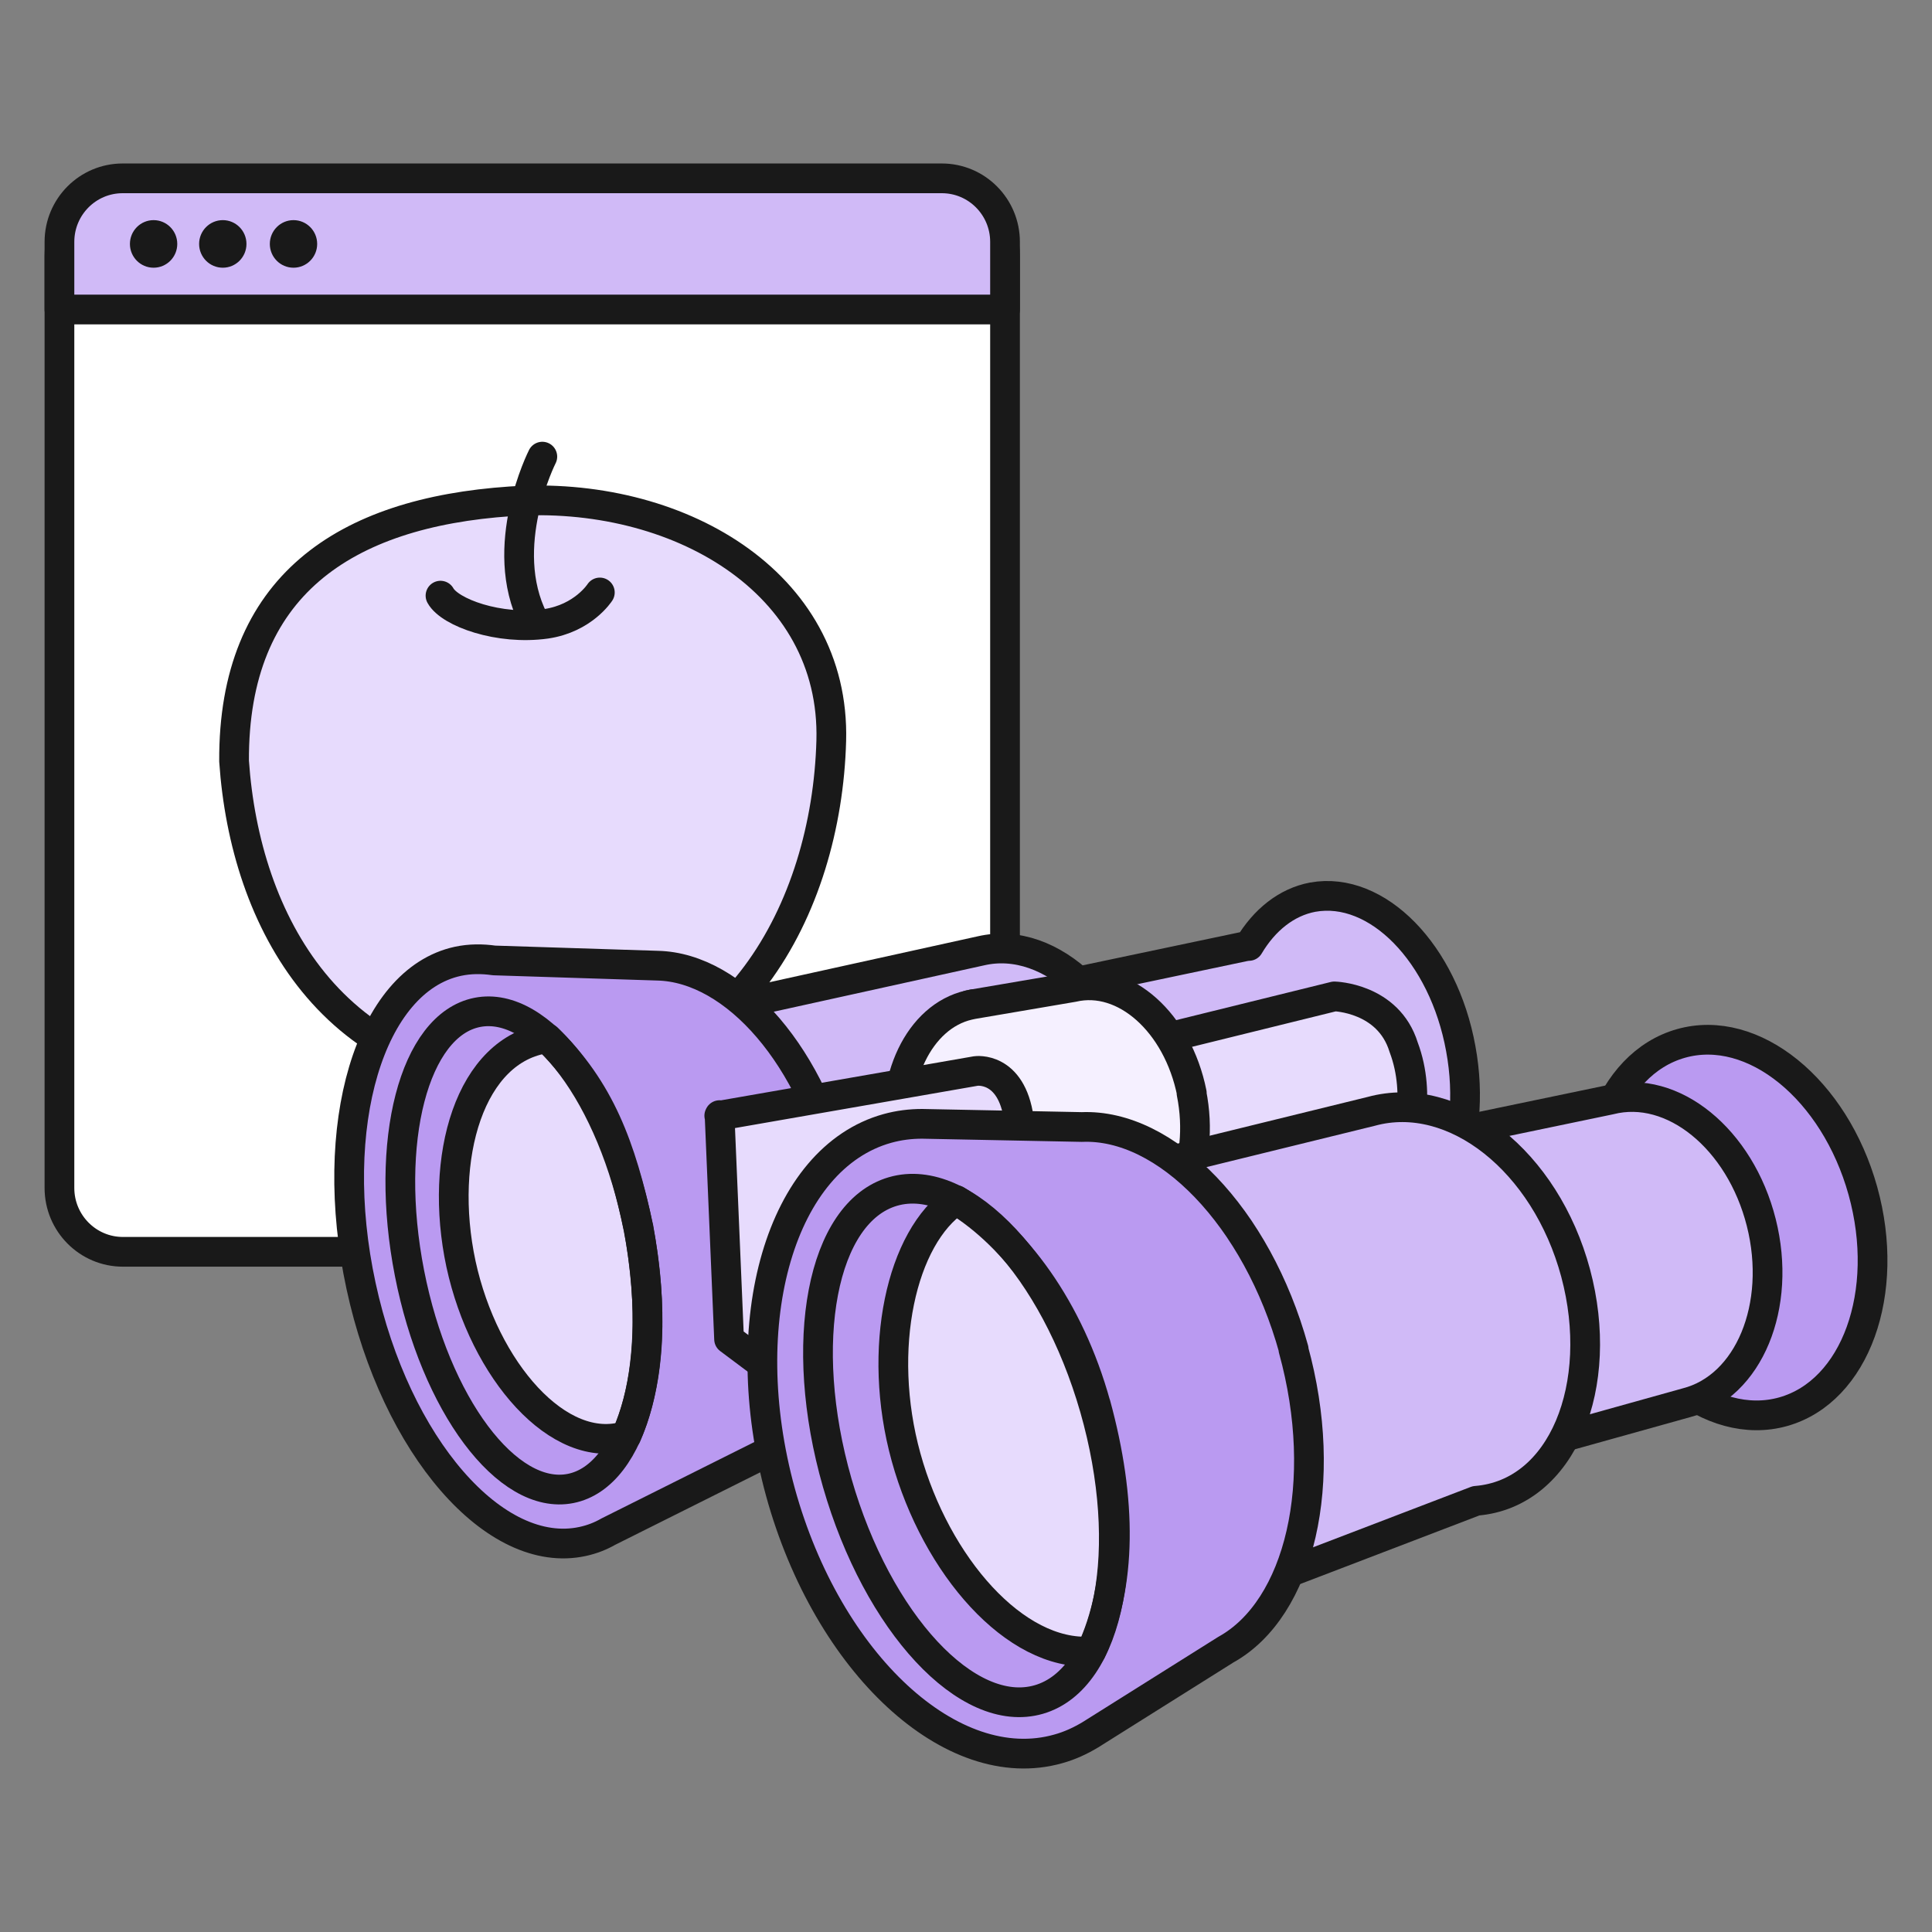 <?xml version="1.0" encoding="UTF-8"?> <svg xmlns="http://www.w3.org/2000/svg" width="65" height="65" viewBox="0 0 65 65" fill="none"><rect x="0" y="0" width="65" height="65" fill="#808080" stroke="none"/><path d="M32.813 7.016H3C2.447 7.016 2 7.728 2 8.607V39.968C2 41.149 2.952 42.116 4.136 42.116H31.677C32.852 42.116 33.813 41.159 33.813 39.968V8.607C33.813 7.728 33.366 7.016 32.813 7.016Z" fill="white" stroke="#191919" stroke-linecap="round" stroke-linejoin="round"></path><path d="M4.127 6H31.686C32.861 6 33.813 6.957 33.813 8.138V10.413H2V8.138C2 6.957 2.952 6 4.127 6Z" fill="#D0BAF7" stroke="#191919" stroke-linecap="round" stroke-linejoin="round"></path><path d="M18.208 36.443C11.196 36.443 8.244 31.005 7.875 25.606C7.846 19.718 11.585 17.248 17.169 16.867C22.752 16.477 28.113 19.562 27.967 24.922C27.812 30.605 24.636 36.433 18.208 36.443Z" fill="#E7DBFD" stroke="#191919" stroke-linecap="round" stroke-linejoin="round"></path><path d="M14.82 20.04C15.131 20.606 16.782 21.212 18.375 20.987C19.627 20.802 20.181 19.933 20.181 19.933" stroke="#191919" stroke-linecap="round" stroke-linejoin="round"></path><path d="M18.246 15.363C18.246 15.363 16.702 18.4 17.955 20.86" stroke="#191919" stroke-linecap="round" stroke-linejoin="round"></path><path d="M5.167 9.007C5.607 9.007 5.964 8.649 5.964 8.207C5.964 7.765 5.607 7.406 5.167 7.406C4.728 7.406 4.371 7.765 4.371 8.207C4.371 8.649 4.728 9.007 5.167 9.007Z" fill="#191919"></path><path d="M7.496 9.007C7.935 9.007 8.292 8.649 8.292 8.207C8.292 7.765 7.935 7.406 7.496 7.406C7.056 7.406 6.699 7.765 6.699 8.207C6.699 8.649 7.056 9.007 7.496 9.007Z" fill="#191919"></path><path d="M9.874 9.007C10.314 9.007 10.671 8.649 10.671 8.207C10.671 7.765 10.314 7.406 9.874 7.406C9.435 7.406 9.078 7.765 9.078 8.207C9.078 8.649 9.435 9.007 9.874 9.007Z" fill="#191919"></path><path d="M46.301 41.822C45.495 41.969 44.689 41.754 43.961 41.256C43.844 41.305 43.718 41.334 43.592 41.364L40.513 42.047L35.23 33.24L41.863 31.844C41.863 31.844 41.96 31.825 42.018 31.825C42.533 30.956 43.281 30.35 44.165 30.184C46.33 29.794 48.564 32.069 49.146 35.281C49.739 38.493 48.457 41.422 46.301 41.822Z" fill="#D0BAF7" stroke="#191919" stroke-linecap="round" stroke-linejoin="round"></path><path d="M38.561 37.361C37.891 33.846 35.395 31.434 32.996 31.991L24.004 33.973L30.831 46.109L35.346 44.235C37.832 44.166 39.231 40.876 38.561 37.361Z" fill="#D0BAF7" stroke="#191919" stroke-linecap="round" stroke-linejoin="round"></path><path d="M38.047 35.212L44.893 33.523C44.893 33.523 46.709 33.562 47.224 35.232C47.855 36.902 47.272 38.542 47.272 38.542L39.212 39.411L38.047 35.212Z" fill="#E7DBFD" stroke="#191919" stroke-linecap="round" stroke-linejoin="round"></path><path d="M32.726 33.787C32.726 33.787 32.629 33.807 32.59 33.817L32.726 33.787Z" fill="#F5F0FF" stroke="#191919" stroke-linecap="round" stroke-linejoin="round"></path><path d="M37.825 41.793C37.747 41.813 37.65 41.832 37.562 41.842L34.348 42.379C34.348 42.379 34.329 42.399 34.319 42.389C34.27 42.408 34.222 42.418 34.173 42.428C32.425 42.721 30.687 41.022 30.289 38.64C29.901 36.316 30.93 34.197 32.59 33.816C32.629 33.807 32.678 33.797 32.726 33.787L36.106 33.211C37.834 32.811 39.621 34.402 40.097 36.775H40.087C40.563 39.147 39.553 41.393 37.825 41.793Z" fill="#F5F0FF" stroke="#191919" stroke-linecap="round" stroke-linejoin="round"></path><path d="M28.287 39.763C27.384 35.584 24.733 32.548 22.121 32.489L16.625 32.313C16.217 32.255 15.809 32.255 15.401 32.343C12.439 32.987 10.982 37.879 12.148 43.268C13.313 48.658 16.654 52.505 19.606 51.86C19.916 51.792 20.198 51.684 20.47 51.528L25.665 48.931C28.025 47.798 29.181 43.922 28.287 39.753V39.763Z" fill="#BA9AF1" stroke="#191919" stroke-linecap="round" stroke-linejoin="round"></path><path d="M24.199 37.537L32.832 36.033C32.832 36.033 34.027 35.857 34.279 37.644C34.503 39.226 32.114 50.727 32.114 50.727L24.529 45.055L24.209 37.517L24.199 37.537Z" fill="#E7DBFD" stroke="#191919" stroke-linecap="round" stroke-linejoin="round"></path><path d="M21.481 41.305C20.889 38.552 20.18 36.668 18.413 34.93C15.81 35.281 14.742 38.943 15.509 42.526C16.286 46.109 18.811 48.999 21.073 48.306C21.918 46.353 21.957 43.961 21.481 41.296V41.305Z" fill="#E7DBFD" stroke="#191919" stroke-linecap="round" stroke-linejoin="round"></path><path d="M59.995 47.495C62.422 46.811 63.627 43.492 62.675 40.065C61.723 36.647 58.985 34.421 56.557 35.105C54.129 35.788 52.925 39.108 53.877 42.535C54.828 45.952 57.567 48.178 59.995 47.495Z" fill="#BA9AF1" stroke="#191919" stroke-linecap="round" stroke-linejoin="round"></path><path d="M59.256 41.13C58.547 38.318 56.275 36.463 54.168 37L49.293 38.015L51.488 42.145C51.526 42.448 51.575 42.76 51.653 43.063C51.779 43.561 51.954 44.03 52.167 44.459L52.401 48.404L56.741 47.193C58.839 46.656 59.965 43.942 59.256 41.13Z" fill="#D0BAF7" stroke="#191919" stroke-linecap="round" stroke-linejoin="round"></path><path d="M53.01 42.828C52 39.069 48.922 36.629 46.135 37.39L39.531 39.011L43.386 52.895L49.66 50.493C52.583 50.259 54.02 46.597 53.01 42.828Z" fill="#D0BAF7" stroke="#191919" stroke-linecap="round" stroke-linejoin="round"></path><path d="M43.525 45.396C42.291 40.934 39.232 37.8 36.397 37.917L31.027 37.81C30.628 37.81 30.24 37.858 29.852 37.966C26.278 38.962 24.676 44.439 26.259 50.209C27.851 55.98 32.036 59.846 35.6 58.84C35.989 58.733 36.348 58.567 36.688 58.362L41.242 55.501C43.728 54.125 44.748 49.858 43.515 45.396H43.525Z" fill="#BA9AF1" stroke="#191919" stroke-linecap="round" stroke-linejoin="round"></path><path d="M36.864 47.252C35.971 44.029 34.165 41.608 32.174 40.378C30.329 41.608 29.474 45.377 30.484 49.029C31.494 52.68 34.155 55.726 36.709 55.56C37.748 53.325 37.748 50.474 36.864 47.242V47.252Z" fill="#E7DBFD" stroke="#191919" stroke-linecap="round" stroke-linejoin="round"></path><path d="M34.951 57.178C37.342 56.484 38.181 52.096 36.827 47.376C35.472 42.656 32.435 39.393 30.044 40.086C27.653 40.78 26.813 45.169 28.168 49.889C29.523 54.608 32.56 57.872 34.951 57.178Z" stroke="#191919" stroke-linecap="round" stroke-linejoin="round"></path><path d="M19.196 50.078C21.322 49.657 22.342 45.73 21.475 41.307C20.608 36.884 18.182 33.64 16.056 34.061C13.93 34.483 12.91 38.41 13.777 42.833C14.644 47.255 17.07 50.499 19.196 50.078Z" stroke="#191919" stroke-linecap="round" stroke-linejoin="round"></path></svg> 